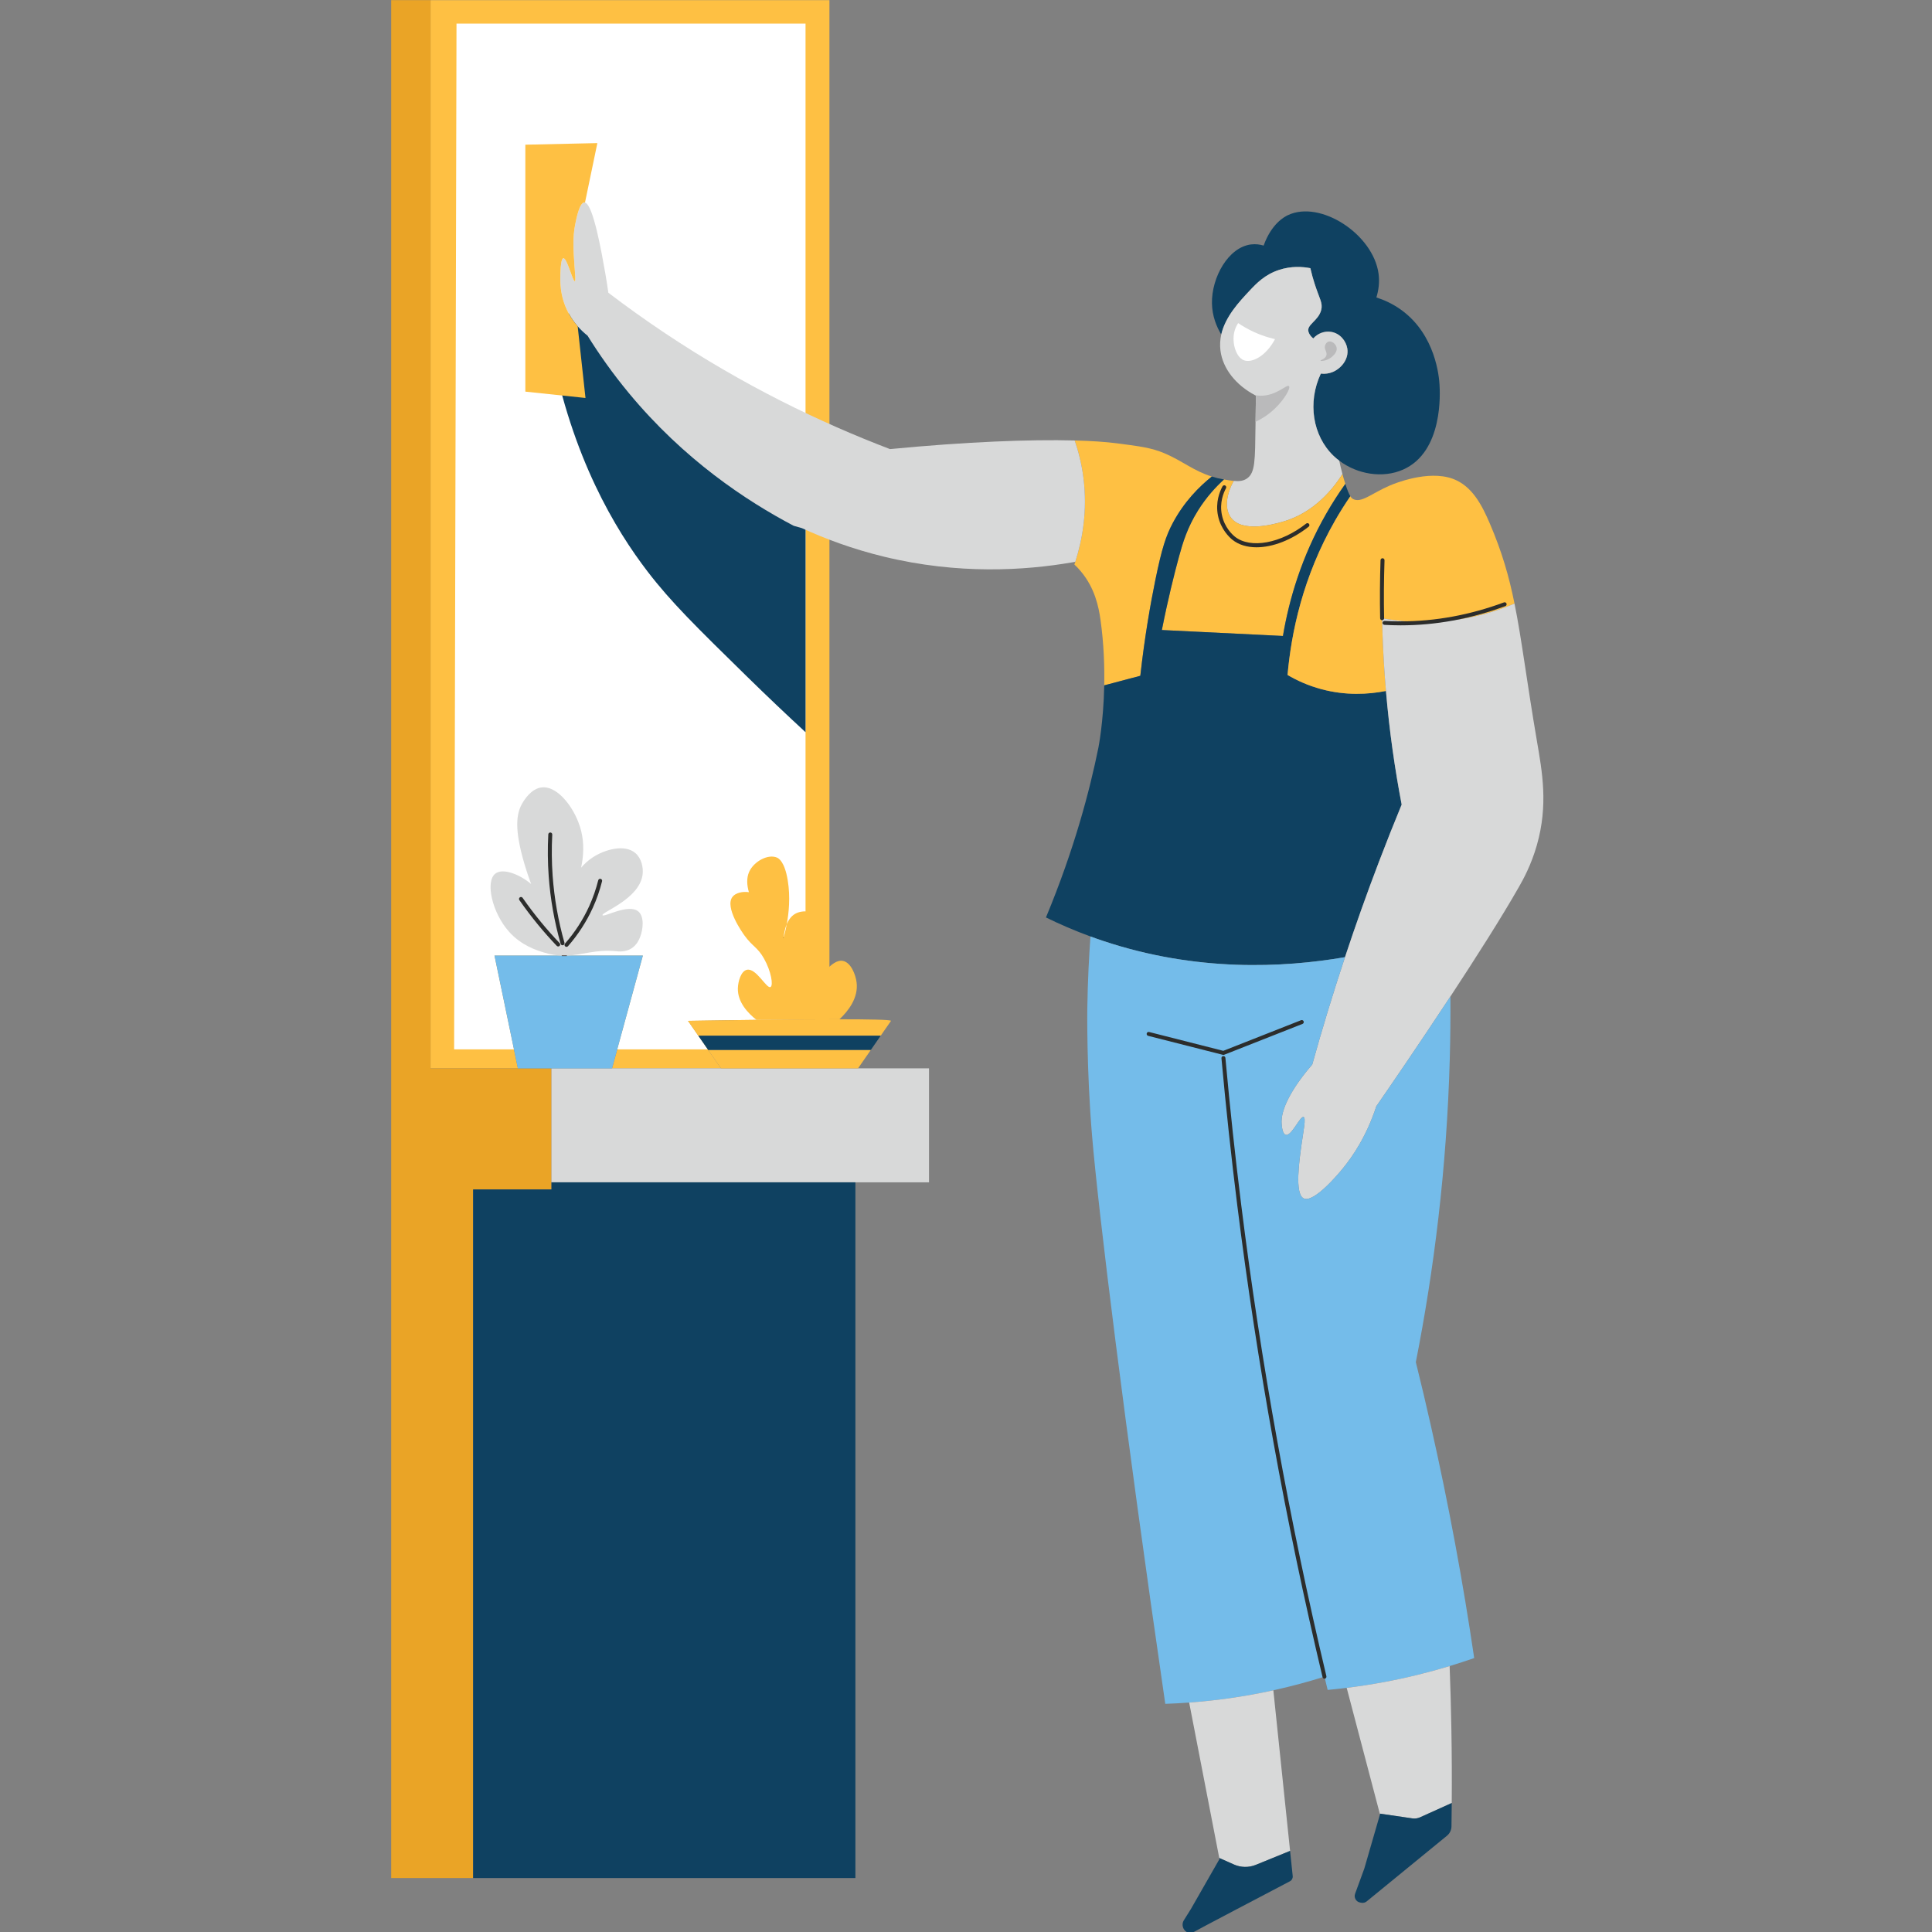 <?xml version="1.0" encoding="UTF-8" standalone="no"?>
<!DOCTYPE svg PUBLIC "-//W3C//DTD SVG 1.1//EN" "http://www.w3.org/Graphics/SVG/1.1/DTD/svg11.dtd">
<svg width="100%" height="100%" viewBox="0 0 500 500" version="1.1" xmlns="http://www.w3.org/2000/svg" xmlns:xlink="http://www.w3.org/1999/xlink" xml:space="preserve" xmlns:serif="http://www.serif.com/" style="fill-rule:evenodd;clip-rule:evenodd;stroke-linejoin:round;stroke-miterlimit:2;">
    <rect x="0" y="0" width="500" height="500" fill="#808080" stroke="none"/>
    <g transform="matrix(0.512,0,0,0.512,-477.33,-77.969)">
        <path d="M1351.54,152.352L1351.54,667.502C1347.67,667.502 1343.6,667.526 1339.46,667.55C1311.41,667.742 1280.05,668.294 1280.05,668.294L1285.25,675.795L1290.04,682.697L1290.25,682.997L1296.7,692.298L1241.65,692.298L1244.28,682.697L1257.24,635.289L1218.81,635.289C1217.97,635.313 1217.12,635.325 1216.23,635.289L1182.23,635.289L1192.07,682.697L1194.06,692.298L1149.91,692.298L1149.91,152.352L1351.54,152.352Z" style="fill:rgb(254,192,67);fill-rule:nonzero;"/>
        <path d="M1211.03,692.298L1211.03,753.509L1171.43,753.509L1171.43,1101.57L1130.02,1101.57L1130.02,152.352L1149.91,152.352L1149.91,692.298L1211.03,692.298Z" style="fill:rgb(234,164,38);fill-rule:nonzero;"/>
        <rect x="1211.03" y="692.298" width="190.84" height="57.61" style="fill:rgb(216,217,217);fill-rule:nonzero;"/>
        <path d="M1364.66,749.908L1364.66,1101.57L1171.43,1101.57L1171.43,753.509L1211.03,753.509L1211.03,749.908L1364.66,749.908Z" style="fill:rgb(15,65,97);fill-rule:nonzero;"/>
        <path d="M1339.46,164.208L1339.46,667.556C1311.41,667.744 1280.05,668.29 1280.05,668.29L1285.25,675.8L1290.05,682.689L1244.27,682.689L1257.24,635.293L1218.8,635.293C1217.98,635.312 1217.13,635.331 1216.22,635.293L1182.23,635.293L1192.07,682.689L1161.83,682.689L1163.03,164.208L1339.46,164.208Z" style="fill:white;fill-rule:nonzero;"/>
        <path d="M1544.81,393.16C1538.46,398.237 1530.85,405.834 1525.09,416.648C1521.65,423.117 1519.57,429.406 1516.28,445.453C1513.8,457.623 1510.89,474.03 1508.68,493.869L1490.44,498.706C1490.63,489.021 1490.24,477.727 1488.58,465.76C1487.63,458.883 1485.66,449.522 1478.68,441.156C1477.58,439.824 1476.45,438.648 1475.35,437.628C1475.51,437.184 1475.65,436.728 1475.81,436.272C1479.25,425.578 1482.15,410.695 1479.88,393.448C1478.97,386.475 1477.35,380.27 1475.51,374.929C1484.02,375.145 1491.14,375.637 1496.68,376.346C1508.44,377.858 1514.33,378.614 1520.99,381.446C1530.12,385.335 1535.57,390.292 1544.81,393.16Z" style="fill:rgb(254,192,67);fill-rule:nonzero;"/>
        <path d="M1641.51,389.644C1631.2,394.205 1618.37,392.044 1609.22,385.131C1608.21,384.375 1607.22,383.535 1606.3,382.647C1595.79,372.505 1593.08,355.702 1599.92,341.131C1602.02,341.384 1604.15,341.096 1606.1,340.244C1610.28,338.419 1614.18,333.774 1613.31,328.433C1612.68,324.677 1609.71,320.764 1605.1,320.032C1601.75,319.504 1598.36,320.788 1596.12,323.344C1595.18,322.625 1594.17,321.544 1593.69,320.032C1592.55,316.396 1598.67,314.523 1600.1,309.038C1601.05,305.366 1599.25,303.445 1596.7,295.428C1596.07,293.472 1595.34,290.927 1594.63,287.843C1590.71,287.063 1584.98,286.667 1578.75,288.731C1571.65,291.071 1567.47,295.416 1563.89,299.232C1558.66,304.813 1551.65,312.279 1549.59,321.376C1547.22,317.439 1545,312.075 1544.89,305.629C1544.65,292.5 1553.16,277.209 1564.7,275.829C1567.01,275.553 1569.16,275.865 1571.01,276.417C1575,265.315 1581.49,261.882 1583.3,261.03C1599.67,253.277 1626.38,270.631 1629.1,290.627C1629.71,295.14 1629.04,299.269 1628,302.641C1631.56,303.769 1636.11,305.677 1640.71,309.038C1657.95,321.616 1659.67,342.752 1659.91,346.641C1660.14,350.493 1661.96,380.582 1641.51,389.644Z" style="fill:rgb(15,65,97);fill-rule:nonzero;"/>
        <path d="M1609.23,385.134C1609.65,387.168 1610.19,389.445 1610.85,391.911C1606.29,399.101 1596.6,411.543 1580.49,416.042C1576.12,417.265 1559.88,421.82 1554.29,413.651C1551.29,409.284 1552.05,402.263 1555.89,395.374C1558.65,395.638 1560.8,395.412 1562.7,394.057C1566.77,391.12 1566.67,385.078 1566.9,367.347C1566.9,366.726 1566.92,366.123 1566.92,365.521C1566.99,360.231 1567.05,355.695 1567.11,352.288C1566.94,352.194 1566.77,352.119 1566.6,352.006C1557.02,346.923 1550.39,338.698 1549.19,329.531C1548.83,326.689 1549.02,323.959 1549.58,321.381C1550.62,316.826 1552.89,312.685 1555.55,308.976C1558.2,305.287 1561.27,302.031 1563.89,299.226C1567.46,295.424 1571.64,291.076 1578.76,288.723C1584.99,286.671 1590.71,287.066 1594.63,287.838C1595.34,290.925 1596.07,293.466 1596.7,295.424C1599.25,303.442 1601.04,305.362 1600.1,309.033C1598.67,314.529 1592.55,316.393 1593.7,320.025C1594.17,321.55 1595.19,322.623 1596.11,323.338C1598.37,320.797 1601.74,319.499 1605.09,320.025C1609.7,320.759 1612.68,324.675 1613.3,328.439C1614.18,333.766 1610.29,338.416 1606.11,340.241C1604.15,341.088 1602.02,341.39 1599.93,341.126C1593.08,355.695 1595.79,372.504 1606.29,382.65C1607.22,383.534 1608.2,384.381 1609.23,385.134Z" style="fill:rgb(216,217,217);fill-rule:nonzero;"/>
        <path d="M1612.31,396.869L1612.31,396.881C1609.02,401.478 1605.79,406.459 1602.7,411.847C1590.18,433.703 1583.88,455.318 1580.77,473.742L1519.57,470.741C1522.71,454.863 1525.85,442.38 1528.28,433.451C1530.13,426.706 1532.4,419.001 1537.88,410.251C1542.13,403.482 1546.89,398.357 1550.96,394.637L1550.99,394.648C1552.83,394.96 1554.45,395.236 1555.89,395.369C1552.05,402.258 1551.3,409.279 1554.29,413.648C1559.87,421.821 1576.12,417.272 1580.49,416.048C1596.6,411.547 1606.3,399.101 1610.84,391.912C1611.05,392.68 1611.28,393.46 1611.5,394.252C1611.78,395.225 1612.06,396.077 1612.31,396.869Z" style="fill:rgb(254,192,67);fill-rule:nonzero;"/>
        <path d="M1640.78,558.968C1636.89,568.39 1633.06,578.027 1629.3,587.881C1623.06,604.228 1617.35,620.322 1612.13,636.105C1580.85,641.482 1537.06,643.642 1489.88,627.884C1487.7,627.164 1485.58,626.407 1483.48,625.639C1475.44,622.699 1467.95,619.446 1460.98,616.025C1475.41,581.34 1483.12,551.743 1487.48,530.272C1487.48,530.272 1490.07,517.501 1490.44,498.706L1508.68,493.869C1510.89,474.03 1513.8,457.623 1516.28,445.453C1519.57,429.406 1521.65,423.117 1525.09,416.648C1530.85,405.834 1538.46,398.237 1544.81,393.16C1546.68,393.749 1548.71,394.252 1550.96,394.637C1546.89,398.357 1542.13,403.482 1537.88,410.251C1532.4,419.001 1530.13,426.706 1528.28,433.451C1525.85,442.38 1522.71,454.863 1519.57,470.741L1580.77,473.742C1583.88,455.318 1590.18,433.703 1602.7,411.847C1605.79,406.459 1609.02,401.478 1612.31,396.881C1613.39,400.29 1614.22,402.102 1614.84,403.122C1612.2,406.975 1609.6,411.08 1607.1,415.448C1590.71,444.073 1584.98,472.29 1583.1,493.461C1587.69,496.149 1593.43,498.838 1600.3,500.662C1612.47,503.915 1623.75,503.327 1632.84,501.539C1634.58,522.05 1637.38,541.241 1640.78,558.968Z" style="fill:rgb(15,65,97);fill-rule:nonzero;"/>
        <path d="M1697.82,457.371C1688.94,461.14 1676.44,465.16 1661.11,466.36C1649.29,467.285 1638.99,466.276 1630.9,464.788C1630.95,467.393 1631.01,470.021 1631.1,472.662C1631.44,482.551 1632.03,492.177 1632.84,501.539C1623.75,503.327 1612.47,503.915 1600.3,500.662C1593.43,498.838 1587.69,496.149 1583.1,493.461C1584.98,472.29 1590.71,444.073 1607.1,415.448C1609.6,411.08 1612.2,406.975 1614.84,403.122C1615.39,404.01 1615.8,404.286 1616.1,404.454C1620.3,406.855 1625.55,401.634 1634.91,397.649C1637.01,396.749 1653.97,389.74 1666.51,394.252C1676.51,397.841 1681.51,407.983 1685.32,416.852C1691.51,431.291 1695.04,443.581 1697.82,457.371Z" style="fill:rgb(254,192,67);fill-rule:nonzero;"/>
        <path d="M1709.12,579.48C1706.21,589.646 1702.19,596.834 1700.12,600.483C1691.23,616.085 1678.16,636.597 1665.42,655.968C1649.48,680.225 1634.04,702.68 1627.97,711.466L1627.96,711.49C1623.05,726.504 1616.11,736.766 1610.7,743.307C1609.25,745.071 1596.32,760.686 1591.2,758.009C1586.65,755.633 1588.97,739.202 1590.3,729.805C1591.17,723.636 1592.52,717.382 1591.2,716.902C1589.45,716.267 1585.13,726.672 1582.2,725.904C1580.43,725.436 1580.16,721.163 1580.1,720.203C1579.95,717.971 1579.87,710.758 1590.6,696.499C1591.87,694.819 1593.53,692.707 1595.59,690.354L1595.59,690.342C1600.5,672.723 1605.98,654.624 1612.13,636.105C1617.35,620.322 1623.06,604.228 1629.3,587.881C1633.06,578.027 1636.89,568.39 1640.78,558.968C1637.38,541.241 1634.58,522.05 1632.84,501.539C1632.03,492.177 1631.44,482.551 1631.1,472.662C1631.01,470.021 1630.95,467.393 1630.9,464.788C1638.99,466.276 1649.29,467.285 1661.11,466.36C1676.44,465.16 1688.94,461.14 1697.82,457.371C1701.46,475.266 1703.84,495.706 1709.12,526.671C1711.81,542.418 1714.94,559.088 1709.12,579.48Z" style="fill:rgb(216,217,217);fill-rule:nonzero;"/>
        <path d="M1630.9,465.792C1630.36,465.792 1629.91,465.355 1629.9,464.809C1629.71,455.245 1629.77,445.358 1630.1,435.422C1630.12,434.868 1630.62,434.402 1631.14,434.454C1631.69,434.472 1632.13,434.936 1632.11,435.489C1631.78,445.389 1631.71,455.24 1631.9,464.768C1631.91,465.322 1631.47,465.779 1630.92,465.792L1630.9,465.792Z" style="fill:rgb(44,45,44);fill-rule:nonzero;"/>
        <path d="M1677.44,990.38C1673.48,991.761 1669.34,993.117 1665.03,994.425C1654.87,997.51 1643.73,1000.31 1631.71,1002.55C1625.25,1003.75 1618.99,1004.7 1612.99,1005.43C1609.71,1005.85 1606.5,1006.19 1603.37,1006.48C1602.83,1004.25 1602.3,1002.02 1601.76,999.79C1593.87,1002.27 1585.25,1004.63 1575.92,1006.68C1568.99,1008.2 1561.67,1009.55 1553.99,1010.65C1546.83,1011.67 1539.94,1012.39 1533.37,1012.87C1529.21,1013.18 1525.17,1013.39 1521.29,1013.52C1500.58,871.236 1487.55,765.09 1484.28,726.3C1481.45,692.658 1481.88,662.293 1481.88,662.293C1482.09,647.879 1482.77,635.397 1483.48,625.639C1485.58,626.407 1487.7,627.164 1489.88,627.884C1537.06,643.642 1580.85,641.482 1612.13,636.105C1605.98,654.624 1600.5,672.723 1595.59,690.342L1595.59,690.354C1593.53,692.707 1591.87,694.819 1590.6,696.499C1579.87,710.758 1579.95,717.971 1580.1,720.203C1580.16,721.163 1580.43,725.436 1582.2,725.904C1585.13,726.672 1589.45,716.267 1591.2,716.902C1592.52,717.382 1591.17,723.636 1590.3,729.805C1588.97,739.202 1586.65,755.633 1591.2,758.009C1596.32,760.686 1609.25,745.071 1610.7,743.307C1616.11,736.766 1623.05,726.504 1627.96,711.49L1627.97,711.466C1634.04,702.68 1649.48,680.225 1665.42,655.968C1665.49,666.158 1665.39,676.54 1665.11,687.102C1663.59,743.163 1657.04,794.651 1647.94,840.787C1650.55,851.277 1653.07,861.923 1655.5,872.725C1664.69,913.363 1671.89,952.658 1677.44,990.38Z" style="fill:rgb(116,188,234);fill-rule:nonzero;"/>
        <path d="M1601.76,1000.79C1601.3,1000.79 1600.89,1000.48 1600.79,1000.02C1582.15,921.64 1567.66,841.437 1557.7,761.639C1554.66,737.347 1551.97,712.3 1549.69,687.191C1549.64,686.64 1550.05,686.152 1550.6,686.103C1551.14,686.061 1551.64,686.459 1551.69,687.011C1553.96,712.096 1556.66,737.121 1559.69,761.389C1569.64,841.117 1584.12,921.247 1602.74,999.559C1602.86,1000.1 1602.53,1000.64 1601.99,1000.77L1601.76,1000.79Z" style="fill:rgb(44,45,44);fill-rule:nonzero;"/>
        <path d="M1550.69,685.5L1550.44,685.469L1512.64,675.867C1512.1,675.731 1511.78,675.185 1511.91,674.648C1512.05,674.112 1512.59,673.786 1513.13,673.924L1550.62,683.446L1589.93,667.962C1590.45,667.759 1591.03,668.012 1591.23,668.527C1591.43,669.043 1591.18,669.625 1590.67,669.828L1551.06,685.43C1550.94,685.476 1550.82,685.5 1550.69,685.5Z" style="fill:rgb(44,45,44);fill-rule:nonzero;"/>
        <path d="M1666.09,1063.64L1650.06,1070.88C1648.86,1071.42 1647.51,1071.61 1646.19,1071.42L1629.93,1069.04L1629.72,1069.01L1612.99,1005.43C1618.99,1004.7 1625.25,1003.75 1631.71,1002.55C1643.73,1000.31 1654.87,997.51 1665.03,994.425C1665.43,1004.88 1665.72,1015.52 1665.91,1026.35C1666.13,1039.04 1666.19,1051.46 1666.09,1063.64Z" style="fill:rgb(216,217,217);fill-rule:nonzero;"/>
        <path d="M1666.09,1063.64C1666.07,1067.61 1666.02,1071.56 1665.96,1075.49C1665.93,1077.31 1665.09,1079.03 1663.68,1080.19L1623.12,1113.36C1622.36,1114 1621.33,1114.25 1620.35,1114.06L1619.71,1113.93C1617.71,1113.53 1616.53,1111.43 1617.24,1109.51L1621.9,1096.77L1629.82,1069.41L1629.93,1069.04L1646.19,1071.42C1647.51,1071.61 1648.86,1071.42 1650.06,1070.88L1666.09,1063.64Z" style="fill:rgb(15,65,97);fill-rule:nonzero;"/>
        <path d="M1584.38,1087.85L1567.05,1094.91C1563.5,1096.35 1559.51,1096.29 1556.02,1094.74L1548.58,1091.43L1533.37,1012.87C1539.94,1012.39 1546.83,1011.67 1553.99,1010.65C1561.67,1009.55 1568.99,1008.2 1575.92,1006.68L1584.38,1087.85Z" style="fill:rgb(216,217,217);fill-rule:nonzero;"/>
        <path d="M1585.71,1100.58C1585.82,1101.66 1585.27,1102.7 1584.31,1103.2C1575.82,1107.65 1536.16,1128.45 1535.09,1129.17C1534.91,1129.29 1534.61,1129.35 1534.24,1129.36C1530.92,1129.45 1528.94,1125.67 1530.71,1122.87L1534.28,1117.17L1548.69,1091.97L1548.58,1091.43L1556.02,1094.74C1559.51,1096.29 1563.5,1096.35 1567.05,1094.91L1584.38,1087.85L1585.71,1100.58Z" style="fill:rgb(15,65,97);fill-rule:nonzero;"/>
        <path d="M1257.24,635.289L1244.28,682.697L1241.65,692.298L1194.06,692.298L1192.07,682.697L1182.23,635.289L1216.23,635.289C1217.12,635.325 1217.97,635.313 1218.81,635.289L1257.24,635.289Z" style="fill:rgb(116,188,234);fill-rule:nonzero;"/>
        <path d="M1218.81,635.289L1216.23,635.289" style="fill:none;fill-rule:nonzero;"/>
        <rect x="1216.23" y="635.056" width="2.58" height="0.466" style="fill:rgb(3,4,4);fill-rule:nonzero;"/>
        <path d="M1255.04,613.085C1258.08,615.773 1257.3,622.207 1255.85,625.891C1255.33,627.2 1254.19,629.96 1251.44,631.688C1248.38,633.621 1244.98,633.225 1243.64,633.092C1233.49,632.096 1226.86,634.977 1218.81,635.289C1217.97,635.313 1217.12,635.325 1216.23,635.289C1213.45,635.193 1210.43,634.737 1207.04,633.692C1203.58,632.625 1195.89,630.26 1189.63,623.287C1181.02,613.673 1177.5,597.938 1182.64,593.882C1186.41,590.905 1194.93,594.182 1200.77,599.139C1199.2,594.914 1197.69,590.329 1196.44,585.685C1192.08,569.482 1193.68,562.677 1196.44,558.08C1197.29,556.651 1200.81,550.807 1206.23,550.278C1214.53,549.475 1223.34,561.453 1226.04,572.278C1227.62,578.591 1227.26,585.048 1226.02,590.869C1227.68,588.937 1229.61,587.149 1231.85,585.685C1237.83,581.736 1247.99,578.772 1253.45,583.488C1256.46,586.093 1257.65,590.725 1257.05,594.686C1255.17,606.892 1236.13,613.409 1236.84,614.885C1237.46,616.158 1250.13,608.741 1255.04,613.085Z" style="fill:rgb(216,217,217);fill-rule:nonzero;"/>
        <path d="M1216.63,630.09C1216.2,630.09 1215.8,629.803 1215.67,629.362C1212.5,618.192 1210.46,606.683 1209.63,595.154C1209.13,588.159 1209.06,581.049 1209.43,574.026C1209.46,573.472 1209.94,573.051 1210.49,573.078C1211.04,573.106 1211.46,573.579 1211.43,574.132C1211.07,581.072 1211.14,588.097 1211.63,595.01C1212.46,606.403 1214.46,617.775 1217.6,628.814C1217.75,629.346 1217.44,629.901 1216.91,630.052C1216.82,630.079 1216.73,630.09 1216.63,630.09Z" style="fill:rgb(44,45,44);fill-rule:nonzero;"/>
        <path d="M1218.63,630.891C1218.4,630.891 1218.17,630.809 1217.97,630.642C1217.56,630.277 1217.52,629.644 1217.88,629.228C1222.9,623.507 1227.01,617.129 1230.13,610.27C1232.02,606.09 1233.55,601.706 1234.67,597.239C1234.8,596.702 1235.34,596.376 1235.88,596.51C1236.42,596.645 1236.75,597.189 1236.61,597.727C1235.46,602.31 1233.9,606.809 1231.95,611.098C1228.76,618.137 1224.53,624.681 1219.39,630.549C1219.19,630.775 1218.91,630.891 1218.63,630.891Z" style="fill:rgb(44,45,44);fill-rule:nonzero;"/>
        <path d="M1214.43,630.691C1214.17,630.691 1213.91,630.587 1213.71,630.38C1210.44,626.956 1207.26,623.37 1204.26,619.723C1200.96,615.71 1197.78,611.517 1194.81,607.257C1194.49,606.802 1194.6,606.177 1195.06,605.861C1195.51,605.545 1196.14,605.657 1196.45,606.11C1199.39,610.326 1202.54,614.477 1205.81,618.449C1208.78,622.058 1211.92,625.606 1215.16,628.996C1215.54,629.397 1215.53,630.031 1215.13,630.413C1214.93,630.599 1214.68,630.691 1214.43,630.691Z" style="fill:rgb(44,45,44);fill-rule:nonzero;"/>
        <path d="M1382.66,668.294L1377.45,675.795L1285.25,675.795L1280.05,668.294C1280.05,668.294 1295.62,668.018 1314.65,667.791C1322.62,667.694 1331.19,667.61 1339.46,667.55C1343.6,667.526 1347.67,667.502 1351.54,667.502C1353.27,667.502 1354.96,667.49 1356.61,667.49C1371.54,667.49 1382.66,667.694 1382.66,668.294Z" style="fill:rgb(254,192,67);fill-rule:nonzero;"/>
        <path d="M1372.46,682.997L1366,692.298L1296.7,692.298L1290.25,682.997L1372.46,682.997Z" style="fill:rgb(254,192,67);fill-rule:nonzero;"/>
        <path d="M1377.45,675.795L1372.46,682.997L1290.25,682.997L1290.04,682.697L1285.25,675.795L1377.45,675.795Z" style="fill:rgb(15,65,97);fill-rule:nonzero;"/>
        <path d="M1356.61,667.49C1354.96,667.49 1353.27,667.502 1351.54,667.502C1347.67,667.502 1343.6,667.526 1339.46,667.55C1331.19,667.61 1322.62,667.694 1314.65,667.791C1310.34,664.418 1305.05,658.825 1305.25,651.792C1305.35,648.383 1306.79,643.222 1309.75,642.49C1314.47,641.326 1319.75,652.211 1321.75,651.191C1323.26,650.412 1322.09,643.222 1318.45,636.789C1315.16,630.968 1312.71,630.848 1308.55,625.087C1307.61,623.791 1298.43,610.865 1302.55,605.584C1304.12,603.58 1307.54,602.788 1310.83,603.255C1309.81,599.775 1309.56,596.102 1310.95,592.982C1313.32,587.689 1320.53,583.8 1325.05,585.78C1325.79,586.105 1328.86,587.641 1330.45,597.183C1331.89,605.812 1330.97,614.081 1329.96,619.446C1328.65,622.579 1328.43,625.783 1328.37,626.239C1328.45,625.855 1329.24,623.323 1329.96,619.446C1330.8,617.442 1332.09,615.474 1334.05,614.285C1337.92,611.957 1344.26,612.749 1346.66,616.085C1348.35,618.438 1347.28,620.935 1345.16,631.988C1342.67,644.926 1343.18,646.571 1343.96,646.991C1346.5,648.335 1352.29,636.801 1358.36,637.989C1362.39,638.781 1364.74,644.831 1365.26,648.791C1366.29,656.712 1360.95,663.446 1356.61,667.49Z" style="fill:rgb(254,192,67);fill-rule:nonzero;"/>
        <path d="M1328.37,626.239L1328.35,626.288" style="fill:none;fill-rule:nonzero;"/>
        <path d="M1328.46,626.287L1328.37,626.239L1328.59,626.286L1328.46,626.287ZM1328.12,626.287L1328.16,626.136L1328.46,626.287L1328.12,626.287Z" style="fill:rgb(3,4,4);fill-rule:nonzero;"/>
        <path d="M1640.36,468.366L1640.13,468.366C1637.45,468.361 1634.74,468.281 1632.07,468.128C1631.52,468.097 1631.1,467.623 1631.13,467.071C1631.16,466.517 1631.65,466.088 1632.19,466.127C1634.82,466.277 1637.49,466.355 1640.13,466.36L1640.36,466.36C1657.8,466.36 1675.34,463.136 1692.49,456.776C1693.01,456.586 1693.58,456.85 1693.77,457.368C1693.97,457.886 1693.7,458.463 1693.18,458.656C1675.81,465.099 1658.04,468.366 1640.36,468.366Z" style="fill:rgb(44,45,44);fill-rule:nonzero;"/>
        <path d="M1567.42,428.922C1562.65,428.922 1558.4,427.673 1555.19,425.086C1553.85,424.005 1549.36,419.932 1547.93,412.897C1546.58,406.194 1548.79,400.75 1550.23,398.102C1550.5,397.616 1551.11,397.433 1551.59,397.7C1552.08,397.965 1552.26,398.573 1551.99,399.06C1550.68,401.469 1548.67,406.418 1549.9,412.5C1551.19,418.876 1555.24,422.55 1556.45,423.524C1564.27,429.826 1579.78,426.992 1592.53,416.93C1592.96,416.585 1593.59,416.66 1593.94,417.096C1594.28,417.53 1594.21,418.161 1593.77,418.504C1585.15,425.306 1575.53,428.922 1567.42,428.922Z" style="fill:rgb(44,45,44);fill-rule:nonzero;"/>
        <path d="M1339.46,408.889L1339.46,522.392C1330.14,513.79 1320.11,504.303 1309.55,493.951C1284.18,469.085 1271.49,456.662 1259.67,441.246C1243.33,419.938 1221.44,383.779 1210.73,327.366L1224.85,301.014L1339.46,408.889Z" style="fill:rgb(15,65,97);fill-rule:nonzero;"/>
        <path d="M1475.81,436.272C1475.27,436.368 1474.72,436.463 1474.17,436.547C1450.13,440.676 1416.7,442.789 1379.06,433.655C1363.21,429.802 1349.37,424.629 1337.66,419.252L1333.46,418.052C1309.5,405.45 1278.01,384.639 1250.04,350.841C1241.89,340.987 1235.04,331.242 1229.27,321.952L1229.25,321.94C1227.68,320.692 1225.96,319.132 1224.28,317.2C1222.71,315.411 1221.19,313.299 1219.83,310.838C1214.97,301.957 1215.38,293.832 1215.63,288.827C1215.71,287.314 1215.93,282.994 1217.04,282.826C1218.91,282.562 1221.78,294.672 1222.83,294.432C1223.4,294.312 1222.96,290.927 1222.64,286.234C1222.12,278.817 1221.7,272.264 1223.04,265.627C1223.65,262.59 1225.23,254.705 1227.63,254.621C1227.75,254.621 1227.86,254.633 1227.98,254.669C1232.18,255.809 1236.39,279.909 1238.24,290.435C1238.9,294.204 1239.41,297.528 1239.78,300.241C1248.86,307.178 1258.49,314.055 1268.64,320.836C1307.96,347.048 1346.73,365.772 1382.15,379.286C1420.71,375.577 1452.98,374.329 1475.51,374.929C1477.35,380.27 1478.97,386.475 1479.88,393.448C1482.15,410.695 1479.25,425.578 1475.81,436.272Z" style="fill:rgb(216,217,217);fill-rule:nonzero;"/>
        <path d="M1224.28,317.2L1228.23,353.446L1197.83,350.241L1197.83,225.42L1234.23,224.616L1227.98,254.669C1227.86,254.633 1227.75,254.621 1227.63,254.621C1225.23,254.705 1223.65,262.59 1223.04,265.627C1221.7,272.264 1222.12,278.817 1222.64,286.234C1222.96,290.927 1223.4,294.312 1222.83,294.432C1221.78,294.672 1218.91,282.562 1217.04,282.826C1215.93,282.994 1215.71,287.314 1215.63,288.827C1215.38,293.832 1214.97,301.957 1219.83,310.838C1221.19,313.299 1222.71,315.411 1224.28,317.2Z" style="fill:rgb(254,192,67);fill-rule:nonzero;"/>
        <path d="M1576.76,323.715C1572.17,332.392 1564.87,336.044 1560.84,334.312C1557.09,332.693 1554.93,325.842 1556.13,320.308C1556.56,318.293 1557.41,316.712 1558.13,315.602C1559.37,316.449 1560.71,317.277 1562.14,318.068C1567.35,321.004 1572.41,322.698 1576.76,323.715Z" style="fill:white;fill-rule:nonzero;"/>
        <path d="M1576.52,358.97C1573.35,361.963 1570,364.053 1566.92,365.521C1566.99,360.231 1567.05,355.695 1567.11,352.288C1566.94,352.194 1566.77,352.119 1566.6,352.006C1567.52,352.194 1568.5,352.307 1569.53,352.307C1577.57,352.363 1582.73,346.359 1583.82,347.451C1584.8,348.429 1581.5,354.265 1576.52,358.97Z" style="fill:rgb(186,186,187);fill-rule:nonzero;"/>
        <path d="M1602.09,326.817C1602.36,326.022 1603.01,325.172 1603.89,324.935C1605.47,324.513 1607.49,326.121 1607.89,327.916C1608.41,330.18 1606.19,332.074 1605.46,332.7C1603.06,334.76 1599.87,334.944 1599.74,334.582C1599.62,334.254 1602.12,333.838 1602.72,331.994C1603.31,330.162 1601.39,328.868 1602.09,326.817Z" style="fill:rgb(186,186,187);fill-rule:nonzero;"/>
    </g>
</svg>
